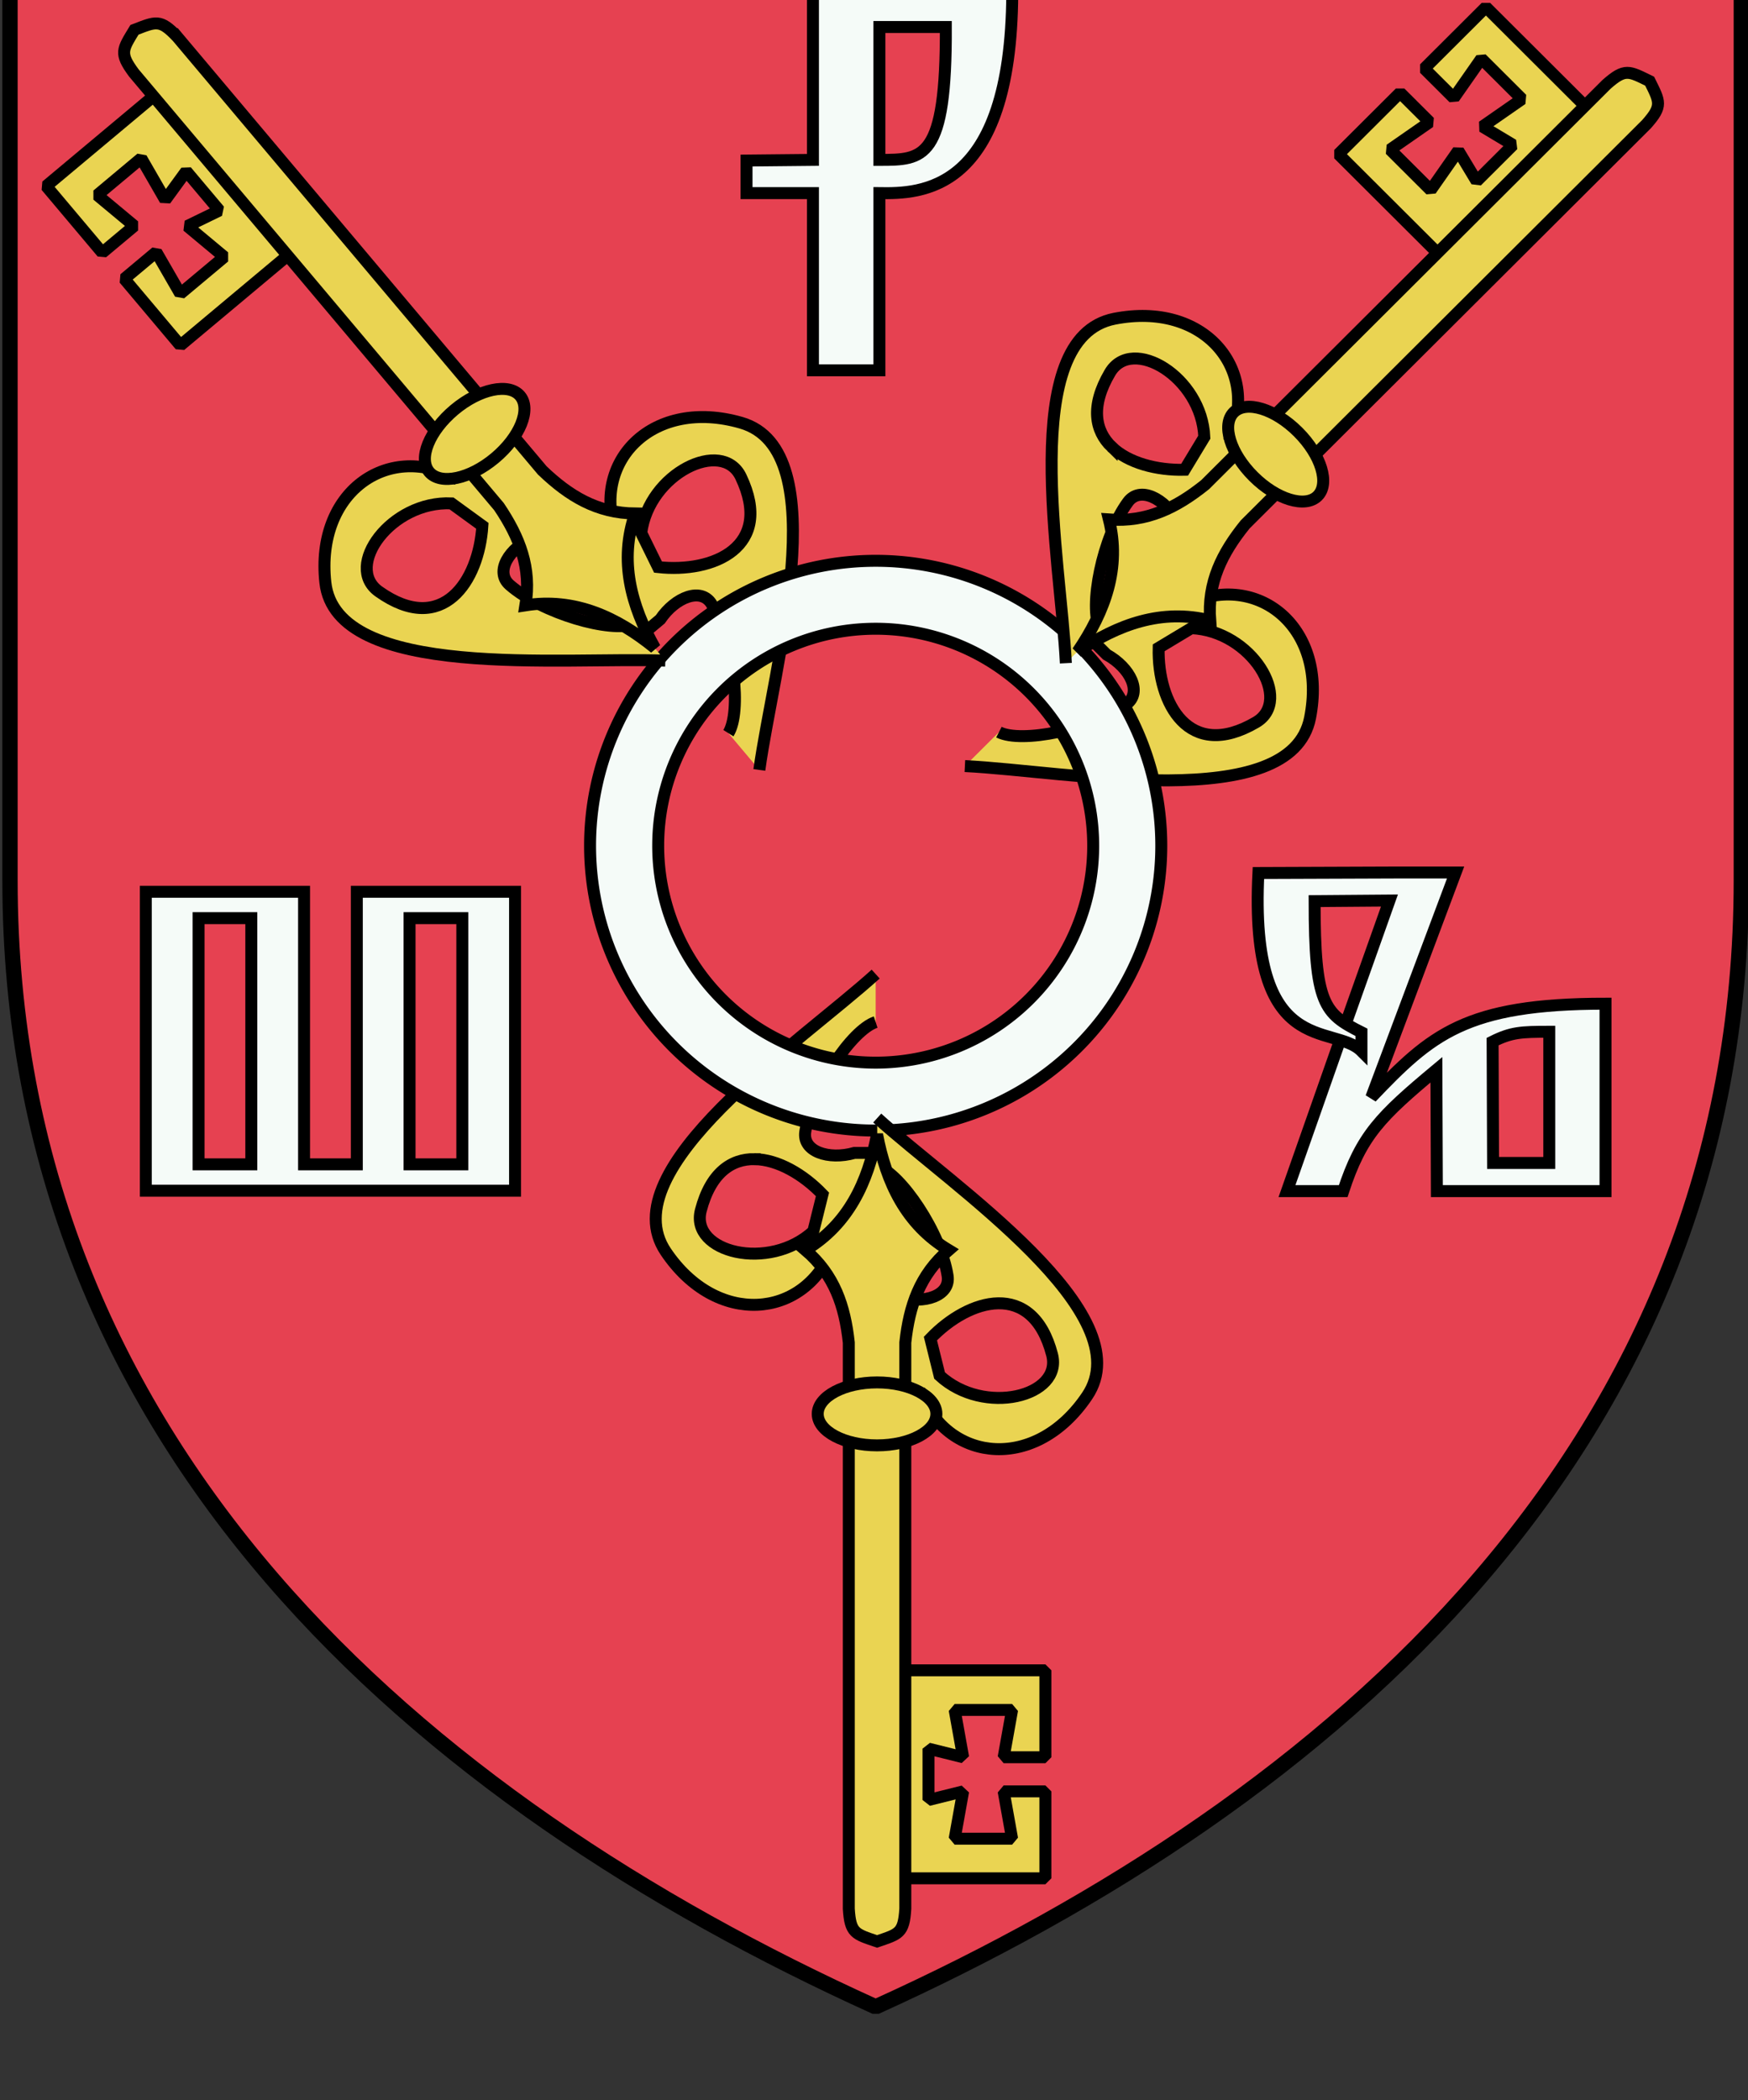 <?xml version="1.0" encoding="UTF-8" standalone="no"?>
<!-- Created with Inkscape (http://www.inkscape.org/) -->

<svg
   xmlns:dc="http://purl.org/dc/elements/1.1/"
   xmlns:cc="http://creativecommons.org/ns#"
   xmlns:rdf="http://www.w3.org/1999/02/22-rdf-syntax-ns#"
   xmlns:svg="http://www.w3.org/2000/svg"
   xmlns="http://www.w3.org/2000/svg"
   xmlns:xlink="http://www.w3.org/1999/xlink"
   xmlns:sodipodi="http://sodipodi.sourceforge.net/DTD/sodipodi-0.dtd"
   xmlns:inkscape="http://www.inkscape.org/namespaces/inkscape"
   width="96.673mm"
   height="116.126mm"
   viewBox="0 0 96.673 116.126"
   version="1.1"
   id="svg18503"
   inkscape:version="0.92.3 (2405546, 2018-03-11)"
   sodipodi:docname="COA Novigrad.svg">
  <rect x="0" y="0" width="96.673" height="116.126" fill="#333333" stroke="none"/>
  <defs
     id="defs18497" />
  <sodipodi:namedview
     id="base"
     pagecolor="#ffffff"
     bordercolor="#666666"
     borderopacity="1.0"
     inkscape:pageopacity="0.0"
     inkscape:pageshadow="2"
     inkscape:zoom="0.175"
     inkscape:cx="-1630.4435"
     inkscape:cy="-318.84273"
     inkscape:document-units="mm"
     inkscape:current-layer="layer1"
     showgrid="false"
     fit-margin-top="0"
     fit-margin-left="0"
     fit-margin-right="0"
     fit-margin-bottom="0"
     inkscape:window-width="1920"
     inkscape:window-height="1017"
     inkscape:window-x="-4"
     inkscape:window-y="-4"
     inkscape:window-maximized="1" />
  <g
     inkscape:label="Layer 1"
     inkscape:groupmode="layer"
     id="layer1"
     transform="translate(180.628,-176.949)">
    <g
       transform="matrix(0.282,0,0,0.282,-14.967,-5763.221)"
       id="g21483">
      <path
         id="use18896-2"
         style="opacity:1;fill:#e64151;fill-opacity:1;stroke:#000000;stroke-width:3;stroke-linecap:butt;stroke-linejoin:bevel;stroke-miterlimit:4;stroke-dasharray:none"
         d="m -245.948,21237.046 v -187.696 h -339.542 v 187.696 c 0,110.882 80.315,180.403 169.771,220.906 89.456,-40.503 169.771,-110.024 169.771,-220.906 z"
         inkscape:connector-curvature="0"
         sodipodi:nodetypes="sccscs" />
      <g
         transform="translate(0,-4.5856409e-4)"
         id="g21308">
        <use
           style="stroke-width:0.277"
           x="0"
           y="0"
           xlink:href="#path19067"
           id="use21213"
           transform="matrix(-0.707,-0.705,0.709,-0.707,-15762.236,35949.167)"
           width="100%"
           height="100%" />
        <path
           style="opacity:1;fill:#ead452;fill-opacity:1;fill-rule:evenodd;stroke:#000000;stroke-width:2.344;stroke-linecap:butt;stroke-linejoin:miter;stroke-miterlimit:4;stroke-dasharray:none;stroke-opacity:1"
           d="m -415.716,21255.439 c -14.856,13.445 -52.069,38.254 -41.165,54.431 9.958,14.774 27.019,13.139 32.578,-0.421 h 8.587 v -18.943 h -4.158 c -5.101,1.451 -10.254,-0.288 -9.645,-4.17 1.304,-8.393 9.154,-19.983 13.803,-21.485 m -23.739,26.876 c 4.543,0.07 9.545,2.974 13.307,6.909 l -1.798,7.241 c -8.705,8.004 -24.209,4.119 -22.06,-4.101 1.926,-7.37 6.008,-10.121 10.551,-10.049 z"
           id="path19067"
           inkscape:connector-curvature="0"
           sodipodi:nodetypes="ccccccccccccc" />
        <use
           style="stroke-width:0.277"
           x="0"
           y="0"
           xlink:href="#path19067"
           id="use21213-2"
           transform="matrix(-0.766,0.641,-0.645,-0.766,12952.791,37763.549)"
           width="100%"
           height="100%" />
        <path
           inkscape:connector-curvature="0"
           style="color:#000000;clip-rule:nonzero;display:inline;overflow:visible;visibility:visible;opacity:1;isolation:auto;mix-blend-mode:normal;color-interpolation:sRGB;color-interpolation-filters:linearRGB;solid-color:#000000;solid-opacity:1;fill:#f5fbf8;fill-opacity:1;fill-rule:evenodd;stroke:#000000;stroke-width:2.344;stroke-linecap:round;stroke-linejoin:bevel;stroke-miterlimit:4;stroke-dasharray:none;stroke-dashoffset:0;stroke-opacity:1;paint-order:fill markers stroke;color-rendering:auto;image-rendering:auto;shape-rendering:auto;text-rendering:auto;enable-background:accumulate"
           d="m -415.716,21174.399 a 56.012,55.861 0 0 0 -56.013,55.859 56.012,55.861 0 0 0 56.013,55.863 56.012,55.861 0 0 0 56.013,-55.863 56.012,55.861 0 0 0 -56.013,-55.859 z m 0,13.323 a 42.656,42.542 0 0 1 42.659,42.536 42.656,42.542 0 0 1 -42.659,42.546 42.656,42.542 0 0 1 -42.653,-42.546 42.656,42.542 0 0 1 42.653,-42.536 z"
           id="path19039-3" />
        <g
           style="stroke-width:0.277"
           id="g19154"
           transform="matrix(3.61,0,0,3.601,2309.776,-54724.885)">
          <path
             sodipodi:nodetypes="cccccccccccccccc"
             inkscape:connector-curvature="0"
             d="m -753.387,21149.024 h 7.623 v -4.734 h -2.268 l 0.46,2.577 h -3.121 l 0.46,-2.577 -1.881,0.469 v -2.796 l 1.881,0.469 -0.46,-2.577 h 3.121 l -0.46,2.577 h 2.268 v -4.734 h -7.623"
             style="opacity:1;fill:#ead452;fill-opacity:1;fill-rule:evenodd;stroke:#000000;stroke-width:0.65;stroke-linecap:butt;stroke-linejoin:bevel;stroke-miterlimit:4;stroke-dasharray:none;stroke-opacity:1"
             id="use18980" />
          <use
             style="stroke-width:0.277"
             height="100%"
             width="100%"
             transform="matrix(-0.277,0,0,0.278,-870.053,15198.612)"
             id="use19071"
             xlink:href="#path19067"
             y="0"
             x="0" />
          <path
             sodipodi:nodetypes="ccccccccc"
             inkscape:connector-curvature="0"
             d="m -756.444,21150.682 v -30.831 c -0.215,-1.991 -0.78,-3.689 -2.355,-5.038 2.325,-1.397 3.394,-3.687 3.89,-6.299 0.496,2.612 1.566,4.902 3.89,6.299 -1.575,1.349 -2.14,3.047 -2.355,5.038 v 30.831 c -0.083,1.341 -0.349,1.372 -1.535,1.778 -1.186,-0.406 -1.452,-0.437 -1.535,-1.778 z"
             style="opacity:1;fill:#ead452;fill-opacity:1;fill-rule:evenodd;stroke:#000000;stroke-width:0.65;stroke-linecap:butt;stroke-linejoin:miter;stroke-miterlimit:4;stroke-dasharray:none;stroke-opacity:1"
             id="use18953" />
          <ellipse
             ry="1.714"
             rx="3.223"
             cy="21123.734"
             cx="-754.909"
             id="path18960"
             style="color:#000000;clip-rule:nonzero;display:inline;overflow:visible;visibility:visible;opacity:1;isolation:auto;mix-blend-mode:normal;color-interpolation:sRGB;color-interpolation-filters:linearRGB;solid-color:#000000;solid-opacity:1;fill:#ead452;fill-opacity:1;fill-rule:evenodd;stroke:#000000;stroke-width:0.65;stroke-linecap:round;stroke-linejoin:round;stroke-miterlimit:4;stroke-dasharray:none;stroke-dashoffset:0;stroke-opacity:1;paint-order:fill markers stroke;color-rendering:auto;image-rendering:auto;shape-rendering:auto;text-rendering:auto;enable-background:accumulate" />
        </g>
        <use
           style="stroke-width:0.277"
           x="0"
           y="0"
           xlink:href="#g19154"
           id="use21196"
           transform="matrix(-0.707,-0.705,0.709,-0.707,-15762.236,35949.167)"
           width="100%"
           height="100%" />
        <use
           style="stroke-width:0.277"
           x="0"
           y="0"
           xlink:href="#g19154"
           id="use21196-4"
           transform="matrix(-0.766,0.641,-0.645,-0.766,12952.792,37763.549)"
           width="100%"
           height="100%" />
      </g>
      <path
         inkscape:connector-curvature="0"
         d="m -441.043,21095.916 v 6.387 h 13.029 v 34.742 h 13.029 v -34.742 c 8.029,0.112 25.828,0 26.057,-39.087 h -39.086 v 32.571 z m 26.057,-26.184 h 13.029 c 0.103,26.055 -4.343,26.055 -13.029,26.055 z"
         style="fill:#f5fbf8;fill-opacity:1;fill-rule:evenodd;stroke:#000000;stroke-width:2.344;stroke-linecap:butt;stroke-linejoin:miter;stroke-miterlimit:4;stroke-dasharray:none;stroke-opacity:1"
         id="path4135-3-7"
         sodipodi:nodetypes="cccccccccccccc" />
      <path
         inkscape:connector-curvature="0"
         d="m -558.854,21297.92 v -58.621 h 31.035 v 53.448 h 10.345 v -53.448 h 31.035 v 58.621 z m 10.345,-5.173 h 10.345 v -48.276 h -10.345 z m 41.38,0 h 10.345 v -48.276 h -10.345 z"
         style="fill:#f5fbf8;fill-opacity:1;fill-rule:evenodd;stroke:#000000;stroke-width:2.344;stroke-linecap:butt;stroke-linejoin:miter;stroke-miterlimit:4;stroke-dasharray:none;stroke-opacity:1"
         id="path4135-0" />
      <path
         inkscape:connector-curvature="0"
         d="m -324.636,21268.377 c -3.35,9.496 -7.066,20.128 -10.416,29.622 h 11.024 c 3.583,-10.937 7.257,-14.607 18.281,-23.799 l 0.092,23.799 h 33.071 v -36.755 c -27.56,0 -34.227,6.115 -45.933,18.376 l 16.536,-44.103 h -9.187 -1.837 l -27.651,0.1 c -1.837,36.753 14.698,29.402 20.21,34.916 v -3.676 c -7.349,-3.675 -9.187,-5.513 -9.187,-25.727 l 14.681,-0.115 c -2.931,8.308 -5.619,15.765 -8.551,24.072 m 39.894,1.662 v 25.726 h -11.024 l -0.092,-23.796 c 3.675,-1.837 5.604,-1.93 11.116,-1.93 z"
         style="fill:#f5fbf8;fill-opacity:1;fill-rule:nonzero;stroke:#000000;stroke-width:2.344;stroke-linecap:butt;stroke-linejoin:miter;stroke-miterlimit:4;stroke-dasharray:none;stroke-opacity:1"
         id="path2167-7-5"
         sodipodi:nodetypes="cccccccccccccccccccccsc" />
    </g>
  </g>
</svg>
